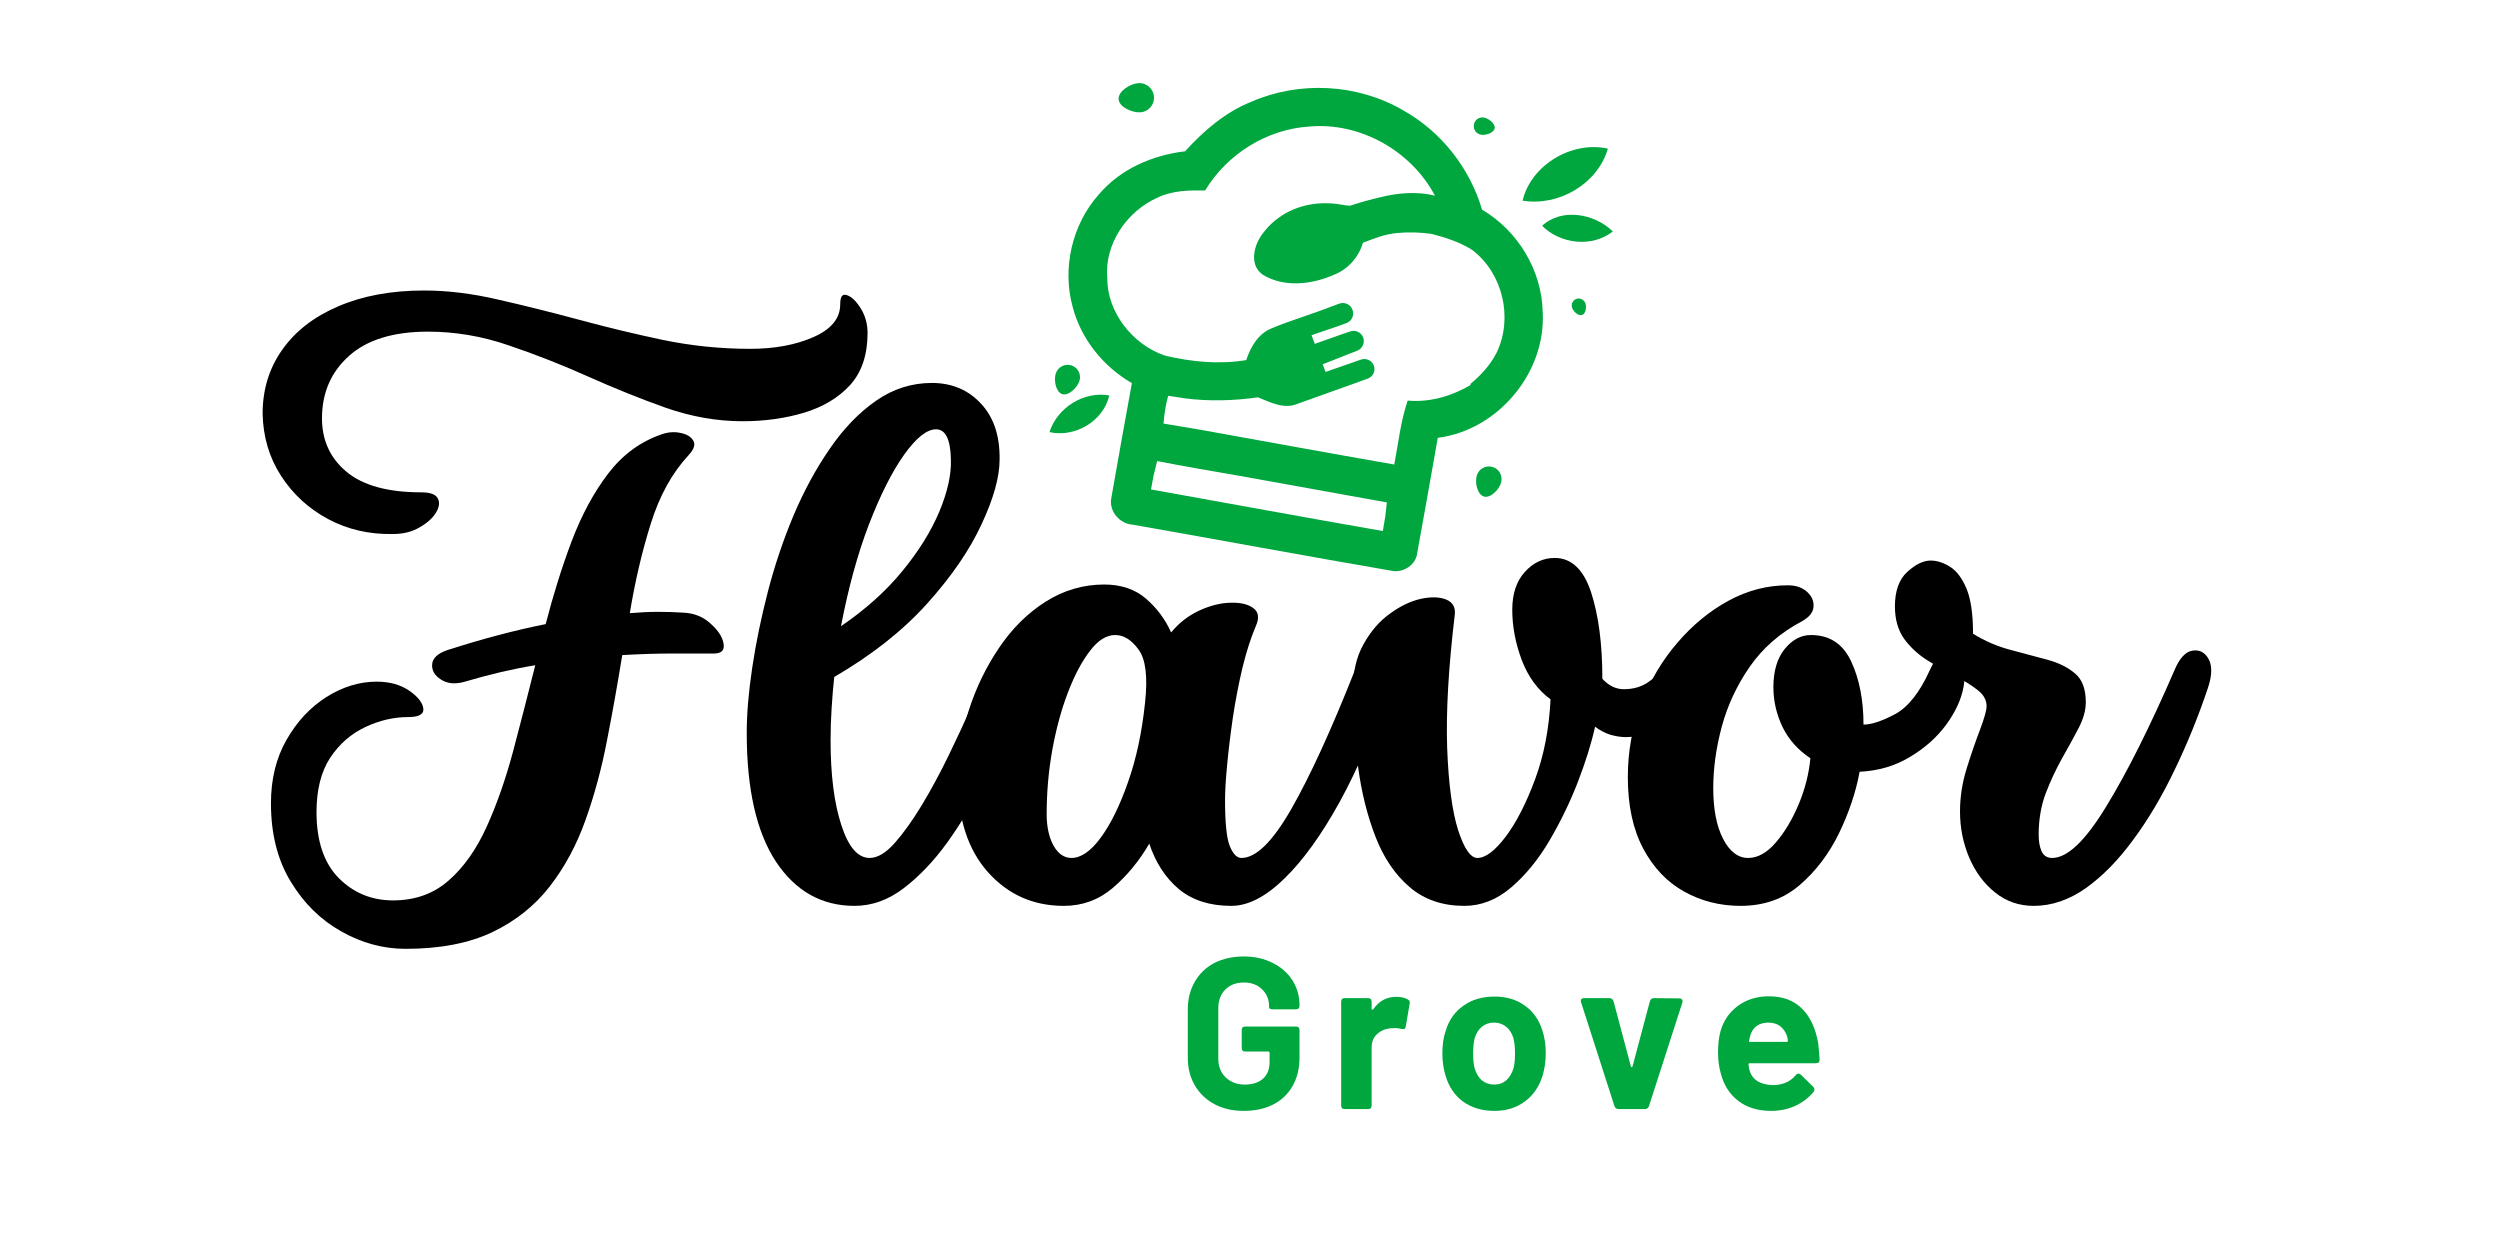 <svg xmlns="http://www.w3.org/2000/svg" xmlns:xlink="http://www.w3.org/1999/xlink" width="200" zoomAndPan="magnify" viewBox="0 0 150 75" height="100" preserveAspectRatio="xMidYMid meet" version="1.0"><defs><g/><clipPath id="13c35b1f89"><path d="M 91 8 L 97 8 L 97 13 L 91 13 Z M 91 8 " clip-rule="nonzero"/></clipPath><clipPath id="652baae8a0"><path d="M 66.199 2.25 L 97.941 7.945 L 92.91 35.996 L 61.168 30.305 Z M 66.199 2.25 " clip-rule="nonzero"/></clipPath><clipPath id="efc625792e"><path d="M 66.199 2.25 L 97.941 7.945 L 92.91 35.996 L 61.168 30.305 Z M 66.199 2.25 " clip-rule="nonzero"/></clipPath><clipPath id="5a313bdd3c"><path d="M 92 12 L 97 12 L 97 15 L 92 15 Z M 92 12 " clip-rule="nonzero"/></clipPath><clipPath id="aee0f54c89"><path d="M 66.199 2.25 L 97.941 7.945 L 92.91 35.996 L 61.168 30.305 Z M 66.199 2.25 " clip-rule="nonzero"/></clipPath><clipPath id="fde1072bd5"><path d="M 66.199 2.25 L 97.941 7.945 L 92.91 35.996 L 61.168 30.305 Z M 66.199 2.25 " clip-rule="nonzero"/></clipPath><clipPath id="d5d98bb91b"><path d="M 62 23 L 67 23 L 67 26 L 62 26 Z M 62 23 " clip-rule="nonzero"/></clipPath><clipPath id="4e67abfd45"><path d="M 66.199 2.25 L 97.941 7.945 L 92.91 35.996 L 61.168 30.305 Z M 66.199 2.25 " clip-rule="nonzero"/></clipPath><clipPath id="5606005c59"><path d="M 66.199 2.25 L 97.941 7.945 L 92.91 35.996 L 61.168 30.305 Z M 66.199 2.25 " clip-rule="nonzero"/></clipPath><clipPath id="0e4ba80cce"><path d="M 79 12 L 80 12 L 80 13 L 79 13 Z M 79 12 " clip-rule="nonzero"/></clipPath><clipPath id="db1897dede"><path d="M 66.199 2.25 L 97.941 7.945 L 92.91 35.996 L 61.168 30.305 Z M 66.199 2.25 " clip-rule="nonzero"/></clipPath><clipPath id="0bf92dabf0"><path d="M 66.199 2.25 L 97.941 7.945 L 92.91 35.996 L 61.168 30.305 Z M 66.199 2.25 " clip-rule="nonzero"/></clipPath><clipPath id="3ff519971a"><path d="M 64 5 L 93 5 L 93 35 L 64 35 Z M 64 5 " clip-rule="nonzero"/></clipPath><clipPath id="35c24257bd"><path d="M 66.199 2.25 L 97.941 7.945 L 92.91 35.996 L 61.168 30.305 Z M 66.199 2.25 " clip-rule="nonzero"/></clipPath><clipPath id="cd84bd92ae"><path d="M 66.199 2.25 L 97.941 7.945 L 92.91 35.996 L 61.168 30.305 Z M 66.199 2.25 " clip-rule="nonzero"/></clipPath><clipPath id="4692410f9f"><path d="M 94 17 L 96 17 L 96 19 L 94 19 Z M 94 17 " clip-rule="nonzero"/></clipPath><clipPath id="4905ee0ce0"><path d="M 66.199 2.25 L 97.941 7.945 L 92.91 35.996 L 61.168 30.305 Z M 66.199 2.25 " clip-rule="nonzero"/></clipPath><clipPath id="34837a50b5"><path d="M 66.199 2.25 L 97.941 7.945 L 92.91 35.996 L 61.168 30.305 Z M 66.199 2.25 " clip-rule="nonzero"/></clipPath><clipPath id="04187ad2f4"><path d="M 88 27 L 91 27 L 91 30 L 88 30 Z M 88 27 " clip-rule="nonzero"/></clipPath><clipPath id="30c45a0f5e"><path d="M 66.199 2.25 L 97.941 7.945 L 92.91 35.996 L 61.168 30.305 Z M 66.199 2.25 " clip-rule="nonzero"/></clipPath><clipPath id="bcdcca774a"><path d="M 66.199 2.25 L 97.941 7.945 L 92.91 35.996 L 61.168 30.305 Z M 66.199 2.25 " clip-rule="nonzero"/></clipPath><clipPath id="c86ad2e675"><path d="M 88 7 L 90 7 L 90 9 L 88 9 Z M 88 7 " clip-rule="nonzero"/></clipPath><clipPath id="a51fb86eb2"><path d="M 66.199 2.25 L 97.941 7.945 L 92.91 35.996 L 61.168 30.305 Z M 66.199 2.25 " clip-rule="nonzero"/></clipPath><clipPath id="0090da941b"><path d="M 66.199 2.25 L 97.941 7.945 L 92.91 35.996 L 61.168 30.305 Z M 66.199 2.25 " clip-rule="nonzero"/></clipPath><clipPath id="53aaa52414"><path d="M 67 4 L 70 4 L 70 7 L 67 7 Z M 67 4 " clip-rule="nonzero"/></clipPath><clipPath id="31565f2cee"><path d="M 66.199 2.25 L 97.941 7.945 L 92.91 35.996 L 61.168 30.305 Z M 66.199 2.25 " clip-rule="nonzero"/></clipPath><clipPath id="a8f2fd3bd6"><path d="M 66.199 2.25 L 97.941 7.945 L 92.91 35.996 L 61.168 30.305 Z M 66.199 2.25 " clip-rule="nonzero"/></clipPath><clipPath id="cab5a407c2"><path d="M 63 21 L 65 21 L 65 24 L 63 24 Z M 63 21 " clip-rule="nonzero"/></clipPath><clipPath id="f287783543"><path d="M 66.199 2.25 L 97.941 7.945 L 92.91 35.996 L 61.168 30.305 Z M 66.199 2.25 " clip-rule="nonzero"/></clipPath><clipPath id="9e922eac19"><path d="M 66.199 2.25 L 97.941 7.945 L 92.91 35.996 L 61.168 30.305 Z M 66.199 2.25 " clip-rule="nonzero"/></clipPath></defs><rect x="-15" width="180" fill="#ffffff" y="-7.5" height="90" fill-opacity="1"/><rect x="-15" width="180" fill="#ffffff" y="-7.5" height="90" fill-opacity="1"/><g fill="#000000" fill-opacity="1"><g transform="translate(15.757, 54.352)"><g><path d="M 8.578 2.578 C 7.234 2.578 5.945 2.227 4.719 1.531 C 3.488 0.844 2.477 -0.148 1.688 -1.453 C 0.895 -2.754 0.5 -4.32 0.5 -6.156 C 0.5 -7.602 0.812 -8.875 1.438 -9.969 C 2.062 -11.062 2.859 -11.914 3.828 -12.531 C 4.805 -13.145 5.812 -13.453 6.844 -13.453 C 7.613 -13.453 8.258 -13.273 8.781 -12.922 C 9.301 -12.566 9.586 -12.211 9.641 -11.859 C 9.691 -11.504 9.391 -11.328 8.734 -11.328 C 7.859 -11.328 6.992 -11.125 6.141 -10.719 C 5.297 -10.32 4.598 -9.707 4.047 -8.875 C 3.504 -8.039 3.234 -6.957 3.234 -5.625 C 3.234 -3.895 3.676 -2.578 4.562 -1.672 C 5.457 -0.773 6.547 -0.328 7.828 -0.328 C 9.141 -0.328 10.25 -0.723 11.156 -1.516 C 12.062 -2.305 12.82 -3.379 13.438 -4.734 C 14.051 -6.086 14.582 -7.602 15.031 -9.281 C 15.477 -10.969 15.922 -12.688 16.359 -14.438 C 15.703 -14.332 15.02 -14.195 14.312 -14.031 C 13.602 -13.863 12.879 -13.672 12.141 -13.453 C 11.566 -13.285 11.086 -13.328 10.703 -13.578 C 10.316 -13.828 10.141 -14.133 10.172 -14.5 C 10.203 -14.863 10.504 -15.145 11.078 -15.344 C 13.18 -16.02 15.148 -16.539 16.984 -16.906 C 17.441 -18.676 17.961 -20.336 18.547 -21.891 C 19.141 -23.453 19.867 -24.801 20.734 -25.938 C 21.598 -27.07 22.672 -27.859 23.953 -28.297 C 24.336 -28.43 24.711 -28.457 25.078 -28.375 C 25.453 -28.301 25.707 -28.145 25.844 -27.906 C 25.977 -27.676 25.879 -27.383 25.547 -27.031 C 24.566 -25.969 23.816 -24.609 23.297 -22.953 C 22.773 -21.297 22.352 -19.5 22.031 -17.562 C 22.625 -17.613 23.188 -17.641 23.719 -17.641 C 24.258 -17.641 24.758 -17.625 25.219 -17.594 C 25.875 -17.57 26.426 -17.352 26.875 -16.938 C 27.332 -16.531 27.594 -16.129 27.656 -15.734 C 27.727 -15.336 27.535 -15.141 27.078 -15.141 C 26.336 -15.141 25.508 -15.141 24.594 -15.141 C 23.676 -15.141 22.672 -15.109 21.578 -15.047 C 21.305 -13.359 21.004 -11.664 20.672 -9.969 C 20.348 -8.27 19.914 -6.664 19.375 -5.156 C 18.844 -3.656 18.125 -2.32 17.219 -1.156 C 16.32 0 15.176 0.91 13.781 1.578 C 12.383 2.242 10.648 2.578 8.578 2.578 Z M 0 -29.531 C 0 -30.977 0.391 -32.254 1.172 -33.359 C 1.953 -34.473 3.07 -35.344 4.531 -35.969 C 6 -36.602 7.719 -36.922 9.688 -36.922 C 11.102 -36.922 12.586 -36.738 14.141 -36.375 C 15.703 -36.02 17.312 -35.617 18.969 -35.172 C 20.625 -34.723 22.312 -34.316 24.031 -33.953 C 25.758 -33.598 27.5 -33.422 29.25 -33.422 C 30.719 -33.422 31.984 -33.656 33.047 -34.125 C 34.117 -34.594 34.656 -35.25 34.656 -36.094 C 34.656 -36.562 34.789 -36.742 35.062 -36.641 C 35.344 -36.547 35.617 -36.281 35.891 -35.844 C 36.16 -35.406 36.297 -34.914 36.297 -34.375 C 36.297 -33.062 35.945 -32.02 35.25 -31.25 C 34.551 -30.488 33.633 -29.938 32.5 -29.594 C 31.363 -29.25 30.129 -29.078 28.797 -29.078 C 27.266 -29.078 25.723 -29.348 24.172 -29.891 C 22.629 -30.441 21.078 -31.066 19.516 -31.766 C 17.961 -32.461 16.383 -33.082 14.781 -33.625 C 13.188 -34.176 11.566 -34.453 9.922 -34.453 C 7.848 -34.453 6.27 -33.969 5.188 -33 C 4.102 -32.031 3.562 -30.781 3.562 -29.25 C 3.562 -27.938 4.051 -26.867 5.031 -26.047 C 6.02 -25.223 7.516 -24.812 9.516 -24.812 C 10.066 -24.812 10.398 -24.688 10.516 -24.438 C 10.641 -24.195 10.598 -23.91 10.391 -23.578 C 10.191 -23.254 9.863 -22.961 9.406 -22.703 C 8.957 -22.441 8.43 -22.312 7.828 -22.312 C 6.41 -22.281 5.113 -22.578 3.938 -23.203 C 2.758 -23.836 1.816 -24.703 1.109 -25.797 C 0.398 -26.891 0.031 -28.133 0 -29.531 Z M 0 -29.531 "/></g></g></g><g fill="#000000" fill-opacity="1"><g transform="translate(43.976, 54.352)"><g><path d="M 7.297 0 C 5.328 0 3.754 -0.883 2.578 -2.656 C 1.41 -4.438 0.828 -7.008 0.828 -10.375 C 0.828 -11.52 0.938 -12.82 1.156 -14.281 C 1.375 -15.75 1.688 -17.27 2.094 -18.844 C 2.5 -20.414 3.016 -21.945 3.641 -23.438 C 4.273 -24.926 5.004 -26.266 5.828 -27.453 C 6.648 -28.648 7.57 -29.602 8.594 -30.312 C 9.613 -31.02 10.727 -31.375 11.938 -31.375 C 13.133 -31.375 14.113 -30.961 14.875 -30.141 C 15.645 -29.328 16.02 -28.207 16 -26.781 C 16 -25.738 15.641 -24.445 14.922 -22.906 C 14.211 -21.363 13.125 -19.773 11.656 -18.141 C 10.195 -16.516 8.336 -15.047 6.078 -13.734 C 6.016 -13.141 5.961 -12.52 5.922 -11.875 C 5.879 -11.227 5.859 -10.578 5.859 -9.922 C 5.859 -7.867 6.07 -6.18 6.5 -4.859 C 6.926 -3.535 7.492 -2.875 8.203 -2.875 C 8.672 -2.875 9.172 -3.172 9.703 -3.766 C 10.234 -4.367 10.781 -5.133 11.344 -6.062 C 11.906 -7 12.438 -7.984 12.938 -9.016 C 13.445 -10.055 13.898 -11.035 14.297 -11.953 C 14.691 -12.867 15 -13.586 15.219 -14.109 C 15.488 -14.766 15.828 -15.156 16.234 -15.281 C 16.648 -15.406 16.977 -15.297 17.219 -14.953 C 17.469 -14.609 17.484 -14.055 17.266 -13.297 C 17.098 -12.66 16.816 -11.801 16.422 -10.719 C 16.023 -9.645 15.523 -8.492 14.922 -7.266 C 14.328 -6.035 13.633 -4.875 12.844 -3.781 C 12.051 -2.688 11.188 -1.781 10.25 -1.062 C 9.32 -0.352 8.336 0 7.297 0 Z M 6.484 -16.781 C 7.961 -17.789 9.191 -18.895 10.172 -20.094 C 11.16 -21.301 11.898 -22.492 12.391 -23.672 C 12.879 -24.848 13.109 -25.883 13.078 -26.781 C 13.055 -27.988 12.758 -28.594 12.188 -28.594 C 11.633 -28.594 10.992 -28.082 10.266 -27.062 C 9.547 -26.051 8.844 -24.656 8.156 -22.875 C 7.477 -21.102 6.922 -19.07 6.484 -16.781 Z M 6.484 -16.781 "/></g></g></g><g fill="#000000" fill-opacity="1"><g transform="translate(57.675, 54.352)"><g><path d="M 6.156 0 C 4.32 0 2.801 -0.676 1.594 -2.031 C 0.395 -3.383 -0.203 -5.238 -0.203 -7.594 C -0.203 -8.988 0.016 -10.367 0.453 -11.734 C 0.891 -13.098 1.5 -14.352 2.281 -15.5 C 3.062 -16.656 3.988 -17.57 5.062 -18.25 C 6.145 -18.938 7.316 -19.281 8.578 -19.281 C 9.586 -19.281 10.422 -19 11.078 -18.438 C 11.734 -17.875 12.238 -17.195 12.594 -16.406 C 13.062 -16.977 13.625 -17.414 14.281 -17.719 C 14.938 -18.02 15.562 -18.176 16.156 -18.188 C 16.758 -18.207 17.219 -18.098 17.531 -17.859 C 17.844 -17.629 17.891 -17.27 17.672 -16.781 C 17.379 -16.094 17.113 -15.266 16.875 -14.297 C 16.645 -13.328 16.453 -12.328 16.297 -11.297 C 16.148 -10.273 16.035 -9.328 15.953 -8.453 C 15.867 -7.578 15.828 -6.863 15.828 -6.312 C 15.828 -4.977 15.922 -4.07 16.109 -3.594 C 16.305 -3.113 16.539 -2.875 16.812 -2.875 C 17.688 -2.875 18.688 -3.859 19.812 -5.828 C 20.938 -7.797 22.207 -10.57 23.625 -14.156 C 23.926 -14.863 24.281 -15.258 24.688 -15.344 C 25.102 -15.426 25.426 -15.258 25.656 -14.844 C 25.883 -14.438 25.879 -13.863 25.641 -13.125 C 24.766 -10.5 23.785 -8.203 22.703 -6.234 C 21.617 -4.266 20.516 -2.734 19.391 -1.641 C 18.273 -0.547 17.211 0 16.203 0 C 14.922 0 13.875 -0.332 13.062 -1 C 12.258 -1.676 11.664 -2.586 11.281 -3.734 C 10.676 -2.691 9.945 -1.805 9.094 -1.078 C 8.25 -0.359 7.27 0 6.156 0 Z M 5.125 -5.5 C 5.125 -4.758 5.258 -4.133 5.531 -3.625 C 5.812 -3.125 6.172 -2.875 6.609 -2.875 C 7.18 -2.875 7.766 -3.273 8.359 -4.078 C 8.961 -4.891 9.508 -6 10 -7.406 C 10.5 -8.812 10.844 -10.414 11.031 -12.219 C 11.195 -13.75 11.066 -14.801 10.641 -15.375 C 10.223 -15.957 9.754 -16.25 9.234 -16.25 C 8.711 -16.25 8.211 -15.938 7.734 -15.312 C 7.254 -14.695 6.816 -13.879 6.422 -12.859 C 6.023 -11.836 5.707 -10.68 5.469 -9.391 C 5.238 -8.109 5.125 -6.812 5.125 -5.5 Z M 5.125 -5.5 "/></g></g></g><g fill="#000000" fill-opacity="1"><g transform="translate(79.783, 54.352)"><g><path d="M 8.078 0 C 6.766 0 5.672 -0.375 4.797 -1.125 C 3.922 -1.875 3.238 -2.879 2.75 -4.141 C 2.258 -5.398 1.91 -6.797 1.703 -8.328 C 1.492 -9.859 1.391 -11.406 1.391 -12.969 C 1.391 -14.031 1.602 -14.941 2.031 -15.703 C 2.457 -16.473 2.984 -17.082 3.609 -17.531 C 4.234 -17.988 4.852 -18.285 5.469 -18.422 C 6.094 -18.555 6.602 -18.539 7 -18.375 C 7.395 -18.207 7.562 -17.895 7.5 -17.438 C 7.125 -14.289 6.973 -11.633 7.047 -9.469 C 7.129 -7.312 7.348 -5.672 7.703 -4.547 C 8.066 -3.43 8.453 -2.875 8.859 -2.875 C 9.348 -2.875 9.914 -3.301 10.562 -4.156 C 11.207 -5.02 11.797 -6.172 12.328 -7.609 C 12.859 -9.047 13.164 -10.641 13.25 -12.391 C 12.477 -12.961 11.898 -13.754 11.516 -14.766 C 11.141 -15.773 10.953 -16.773 10.953 -17.766 C 10.953 -18.723 11.203 -19.477 11.703 -20.031 C 12.211 -20.594 12.812 -20.875 13.5 -20.875 C 14.508 -20.875 15.238 -20.18 15.688 -18.797 C 16.133 -17.422 16.359 -15.695 16.359 -13.625 C 16.742 -13.207 17.172 -13 17.641 -13 C 18.16 -13 18.617 -13.117 19.016 -13.359 C 19.41 -13.609 19.676 -13.875 19.812 -14.156 C 20.164 -14.914 20.539 -15.32 20.938 -15.375 C 21.332 -15.438 21.633 -15.254 21.844 -14.828 C 22.051 -14.398 22.047 -13.832 21.828 -13.125 C 21.578 -12.332 21.055 -11.633 20.266 -11.031 C 19.473 -10.426 18.641 -10.125 17.766 -10.125 C 17.484 -10.125 17.176 -10.172 16.844 -10.266 C 16.52 -10.367 16.211 -10.531 15.922 -10.75 C 15.703 -9.758 15.359 -8.656 14.891 -7.438 C 14.422 -6.227 13.852 -5.055 13.188 -3.922 C 12.52 -2.785 11.754 -1.848 10.891 -1.109 C 10.023 -0.367 9.086 0 8.078 0 Z M 8.078 0 "/></g></g></g><g fill="#000000" fill-opacity="1"><g transform="translate(98.076, 54.352)"><g><path d="M 6.359 0 C 5.129 0 4 -0.285 2.969 -0.859 C 1.945 -1.43 1.129 -2.289 0.516 -3.438 C -0.098 -4.594 -0.406 -6.02 -0.406 -7.719 C -0.406 -9.27 -0.141 -10.734 0.391 -12.109 C 0.922 -13.492 1.645 -14.719 2.562 -15.781 C 3.477 -16.852 4.504 -17.695 5.641 -18.312 C 6.773 -18.926 7.957 -19.234 9.188 -19.234 C 9.676 -19.234 10.062 -19.102 10.344 -18.844 C 10.633 -18.582 10.766 -18.281 10.734 -17.938 C 10.711 -17.602 10.473 -17.312 10.016 -17.062 C 8.723 -16.375 7.688 -15.469 6.906 -14.344 C 6.133 -13.227 5.578 -12.035 5.234 -10.766 C 4.891 -9.492 4.719 -8.258 4.719 -7.062 C 4.719 -5.801 4.914 -4.785 5.312 -4.016 C 5.707 -3.254 6.207 -2.875 6.812 -2.875 C 7.383 -2.875 7.938 -3.18 8.469 -3.797 C 9 -4.41 9.457 -5.176 9.844 -6.094 C 10.227 -7.008 10.461 -7.93 10.547 -8.859 C 9.805 -9.348 9.25 -9.973 8.875 -10.734 C 8.508 -11.504 8.328 -12.301 8.328 -13.125 C 8.328 -14.082 8.551 -14.844 9 -15.406 C 9.457 -15.969 9.984 -16.25 10.578 -16.25 C 11.703 -16.25 12.508 -15.719 13 -14.656 C 13.488 -13.602 13.734 -12.344 13.734 -10.875 C 14.203 -10.875 14.832 -11.082 15.625 -11.5 C 16.414 -11.926 17.113 -12.812 17.719 -14.156 C 18.07 -14.914 18.426 -15.328 18.781 -15.391 C 19.133 -15.461 19.414 -15.285 19.625 -14.859 C 19.832 -14.441 19.867 -13.863 19.734 -13.125 C 19.598 -12.383 19.25 -11.629 18.688 -10.859 C 18.125 -10.098 17.395 -9.453 16.5 -8.922 C 15.613 -8.391 14.613 -8.098 13.5 -8.047 C 13.281 -6.836 12.867 -5.609 12.266 -4.359 C 11.66 -3.117 10.875 -2.082 9.906 -1.25 C 8.938 -0.414 7.754 0 6.359 0 Z M 6.359 0 "/></g></g></g><g fill="#000000" fill-opacity="1"><g transform="translate(114.195, 54.352)"><g><path d="M 7.828 0 C 6.953 0 6.18 -0.266 5.516 -0.797 C 4.848 -1.328 4.328 -2.031 3.953 -2.906 C 3.586 -3.781 3.406 -4.695 3.406 -5.656 C 3.406 -6.531 3.539 -7.398 3.812 -8.266 C 4.082 -9.129 4.348 -9.898 4.609 -10.578 C 4.867 -11.266 5 -11.734 5 -11.984 C 5 -12.359 4.812 -12.688 4.438 -12.969 C 4.07 -13.258 3.613 -13.539 3.062 -13.812 C 2.52 -14.094 1.973 -14.406 1.422 -14.75 C 0.879 -15.094 0.422 -15.52 0.047 -16.031 C -0.316 -16.551 -0.5 -17.195 -0.5 -17.969 C -0.5 -18.895 -0.254 -19.582 0.234 -20.031 C 0.734 -20.488 1.203 -20.719 1.641 -20.719 C 2.023 -20.719 2.414 -20.594 2.812 -20.344 C 3.207 -20.094 3.535 -19.656 3.797 -19.031 C 4.055 -18.406 4.188 -17.504 4.188 -16.328 C 4.895 -15.891 5.645 -15.566 6.438 -15.359 C 7.227 -15.148 7.969 -14.953 8.656 -14.766 C 9.344 -14.578 9.895 -14.301 10.312 -13.938 C 10.738 -13.582 10.953 -13.008 10.953 -12.219 C 10.953 -11.727 10.805 -11.207 10.516 -10.656 C 10.234 -10.113 9.906 -9.516 9.531 -8.859 C 9.164 -8.203 8.836 -7.5 8.547 -6.75 C 8.266 -6 8.125 -5.172 8.125 -4.266 C 8.125 -3.879 8.18 -3.551 8.297 -3.281 C 8.422 -3.008 8.633 -2.875 8.938 -2.875 C 9.844 -2.875 10.922 -3.898 12.172 -5.953 C 13.43 -8.004 14.801 -10.738 16.281 -14.156 C 16.582 -14.863 16.938 -15.25 17.344 -15.312 C 17.758 -15.383 18.082 -15.223 18.312 -14.828 C 18.539 -14.43 18.535 -13.863 18.297 -13.125 C 17.723 -11.406 17.055 -9.758 16.297 -8.188 C 15.547 -6.613 14.719 -5.211 13.812 -3.984 C 12.914 -2.754 11.961 -1.781 10.953 -1.062 C 9.941 -0.352 8.898 0 7.828 0 Z M 7.828 0 "/></g></g></g><g clip-path="url(#13c35b1f89)"><g clip-path="url(#652baae8a0)"><g clip-path="url(#efc625792e)"><path fill="#00a63e" d="M 91.355 12.039 C 91.867 9.883 94.328 8.438 96.473 8.918 C 95.859 11.043 93.508 12.398 91.355 12.039 Z M 91.355 12.039 " fill-opacity="1" fill-rule="nonzero"/></g></g></g><g clip-path="url(#5a313bdd3c)"><g clip-path="url(#aee0f54c89)"><g clip-path="url(#fde1072bd5)"><path fill="#00a63e" d="M 92.527 13.547 C 93.711 12.453 95.688 12.82 96.77 13.887 C 95.527 14.867 93.621 14.648 92.527 13.547 Z M 92.527 13.547 " fill-opacity="1" fill-rule="nonzero"/></g></g></g><g clip-path="url(#d5d98bb91b)"><g clip-path="url(#4e67abfd45)"><g clip-path="url(#5606005c59)"><path fill="#00a63e" d="M 62.969 25.926 C 63.438 24.457 65.031 23.453 66.559 23.727 C 66.199 25.277 64.5 26.27 62.969 25.926 Z M 62.969 25.926 " fill-opacity="1" fill-rule="nonzero"/></g></g></g><g clip-path="url(#0e4ba80cce)"><g clip-path="url(#db1897dede)"><g clip-path="url(#0bf92dabf0)"><path fill="#00a63e" d="M 79.285 12.227 C 79.273 12.215 79.262 12.207 79.246 12.199 C 79.262 12.207 79.273 12.211 79.285 12.227 Z M 79.285 12.227 " fill-opacity="1" fill-rule="nonzero"/></g></g></g><g clip-path="url(#3ff519971a)"><g clip-path="url(#35c24257bd)"><g clip-path="url(#cd84bd92ae)"><path fill="#00a63e" d="M 92.562 18.715 C 92.508 16.211 91.066 13.84 88.922 12.578 C 88.188 10.082 86.473 7.898 84.199 6.625 C 81.457 5.016 77.953 4.84 75.051 6.117 C 73.496 6.746 72.219 7.852 71.105 9.078 C 69.145 9.309 67.219 10.141 65.926 11.672 C 64.316 13.477 63.715 16.109 64.367 18.441 C 64.871 20.355 66.203 22 67.914 22.988 C 67.496 25.289 67.074 27.594 66.676 29.898 C 66.527 30.672 67.188 31.438 67.961 31.48 C 73.141 32.391 78.312 33.355 83.496 34.246 C 84.18 34.395 84.957 33.895 85.031 33.191 C 85.449 30.887 85.863 28.578 86.266 26.27 C 89.883 25.809 92.77 22.352 92.562 18.715 Z M 69.059 29.367 C 69.109 29.082 69.168 28.793 69.219 28.512 C 69.289 28.227 69.363 27.949 69.426 27.664 C 71.07 27.984 72.719 28.27 74.367 28.551 C 77.312 29.086 80.262 29.613 83.211 30.145 C 83.18 30.434 83.148 30.719 83.113 31.012 C 83.07 31.293 83.02 31.574 82.969 31.863 C 78.332 31.051 73.695 30.199 69.059 29.367 Z M 89.801 21.152 C 89.426 21.895 88.859 22.512 88.227 23.035 L 88.234 23.102 C 87.094 23.77 85.789 24.156 84.461 24.035 C 84.039 25.277 83.902 26.586 83.656 27.871 C 79.742 27.188 75.832 26.473 71.918 25.766 C 71.215 25.652 70.516 25.535 69.812 25.414 C 69.855 24.848 69.941 24.289 70.09 23.746 C 70.43 23.801 70.766 23.848 71.105 23.902 C 72.562 24.09 74.031 24.043 75.484 23.84 C 76.223 24.141 77.043 24.574 77.852 24.227 C 79.258 23.723 80.664 23.227 82.07 22.715 C 82.387 22.598 82.547 22.246 82.43 21.934 C 82.316 21.629 81.977 21.469 81.664 21.574 L 79.535 22.316 L 79.359 21.859 L 81.16 21.148 L 81.176 21.145 L 81.438 21.039 C 81.754 20.914 81.906 20.566 81.789 20.246 C 81.668 19.934 81.328 19.777 81.02 19.883 L 80.324 20.121 L 78.887 20.633 L 78.691 20.117 C 79.387 19.863 80.098 19.648 80.793 19.383 C 81.113 19.262 81.273 18.902 81.148 18.582 C 81.027 18.262 80.672 18.102 80.355 18.219 C 80.223 18.266 80.09 18.32 79.961 18.363 C 78.758 18.84 77.504 19.199 76.305 19.695 C 75.488 20.023 75.039 20.812 74.773 21.605 C 73.152 21.879 71.504 21.711 69.922 21.344 C 67.977 20.703 66.426 18.746 66.438 16.691 C 66.25 14.648 67.621 12.66 69.465 11.852 C 70.352 11.426 71.348 11.414 72.309 11.426 C 73.629 9.238 76.023 7.742 78.59 7.59 C 81.629 7.328 84.68 9.062 86.098 11.742 C 85.93 11.699 85.75 11.664 85.562 11.637 C 84.773 11.531 83.973 11.586 83.195 11.75 C 82.457 11.91 81.723 12.102 81 12.344 C 80.836 12.336 80.672 12.312 80.516 12.285 C 79.195 12.043 77.816 12.273 76.727 13.059 C 76.398 13.297 76.094 13.578 75.84 13.914 C 75.25 14.609 74.891 15.875 75.773 16.488 C 77.066 17.273 78.727 17.066 80.055 16.48 C 80.891 16.145 81.523 15.426 81.777 14.566 C 82.094 14.441 82.41 14.324 82.727 14.219 C 83.086 14.094 83.461 14.016 83.844 13.98 C 84.527 13.914 85.207 13.941 85.887 14.031 C 86.738 14.254 87.59 14.523 88.336 15 C 90.164 16.387 90.801 19.07 89.801 21.152 Z M 89.801 21.152 " fill-opacity="1" fill-rule="nonzero"/></g></g></g><g clip-path="url(#4692410f9f)"><g clip-path="url(#4905ee0ce0)"><g clip-path="url(#34837a50b5)"><path fill="#00a63e" d="M 95.121 18.188 C 95.203 18.406 95.156 18.82 94.934 18.895 C 94.711 18.98 94.406 18.699 94.332 18.477 C 94.246 18.258 94.363 18.02 94.578 17.934 C 94.797 17.855 95.035 17.973 95.121 18.188 Z M 95.121 18.188 " fill-opacity="1" fill-rule="nonzero"/></g></g></g><g clip-path="url(#04187ad2f4)"><g clip-path="url(#30c45a0f5e)"><g clip-path="url(#bcdcca774a)"><path fill="#00a63e" d="M 90.066 28.957 C 89.949 29.363 89.445 29.906 89.039 29.793 C 88.633 29.676 88.484 28.945 88.605 28.539 C 88.723 28.133 89.141 27.898 89.543 28.016 C 89.945 28.125 90.18 28.551 90.066 28.957 Z M 90.066 28.957 " fill-opacity="1" fill-rule="nonzero"/></g></g></g><g clip-path="url(#c86ad2e675)"><g clip-path="url(#a51fb86eb2)"><g clip-path="url(#0090da941b)"><path fill="#00a63e" d="M 89.039 7.055 C 89.32 7.105 89.73 7.418 89.68 7.699 C 89.629 7.98 89.137 8.133 88.855 8.082 C 88.574 8.031 88.383 7.758 88.434 7.477 C 88.48 7.188 88.75 7.004 89.039 7.055 Z M 89.039 7.055 " fill-opacity="1" fill-rule="nonzero"/></g></g></g><g clip-path="url(#53aaa52414)"><g clip-path="url(#31565f2cee)"><g clip-path="url(#a8f2fd3bd6)"><path fill="#00a63e" d="M 68.43 6.738 C 67.945 6.773 67.152 6.438 67.117 5.953 C 67.082 5.469 67.82 5.02 68.301 4.988 C 68.785 4.953 69.203 5.32 69.238 5.797 C 69.277 6.281 68.914 6.703 68.43 6.738 Z M 68.43 6.738 " fill-opacity="1" fill-rule="nonzero"/></g></g></g><g clip-path="url(#cab5a407c2)"><g clip-path="url(#f287783543)"><g clip-path="url(#9e922eac19)"><path fill="#00a63e" d="M 64.766 22.859 C 64.637 23.25 64.121 23.773 63.73 23.645 C 63.34 23.516 63.219 22.797 63.348 22.406 C 63.477 22.016 63.895 21.801 64.285 21.922 C 64.676 22.051 64.891 22.469 64.766 22.859 Z M 64.766 22.859 " fill-opacity="1" fill-rule="nonzero"/></g></g></g><g fill="#00a63e" fill-opacity="1"><g transform="translate(70.659, 66.544)"><g><path d="M 3.969 0.109 C 3.301 0.109 2.711 -0.023 2.203 -0.297 C 1.703 -0.566 1.312 -0.941 1.031 -1.422 C 0.75 -1.898 0.609 -2.453 0.609 -3.078 L 0.609 -5.984 C 0.609 -6.609 0.75 -7.16 1.031 -7.641 C 1.312 -8.129 1.703 -8.504 2.203 -8.766 C 2.711 -9.023 3.301 -9.156 3.969 -9.156 C 4.625 -9.156 5.203 -9.023 5.703 -8.766 C 6.211 -8.516 6.609 -8.164 6.891 -7.719 C 7.172 -7.27 7.312 -6.773 7.312 -6.234 L 7.312 -6.203 C 7.312 -6.055 7.238 -5.984 7.094 -5.984 L 5.703 -5.984 C 5.641 -5.984 5.586 -5.992 5.547 -6.016 C 5.504 -6.047 5.484 -6.07 5.484 -6.094 L 5.484 -6.188 C 5.484 -6.582 5.344 -6.914 5.062 -7.188 C 4.789 -7.457 4.426 -7.594 3.969 -7.594 C 3.5 -7.594 3.125 -7.445 2.844 -7.156 C 2.57 -6.875 2.438 -6.5 2.438 -6.031 L 2.438 -3.031 C 2.438 -2.562 2.586 -2.18 2.891 -1.891 C 3.191 -1.609 3.57 -1.469 4.031 -1.469 C 4.477 -1.469 4.836 -1.582 5.109 -1.812 C 5.379 -2.051 5.516 -2.383 5.516 -2.812 L 5.516 -3.375 C 5.516 -3.426 5.488 -3.453 5.438 -3.453 L 4.062 -3.453 C 3.914 -3.453 3.844 -3.523 3.844 -3.672 L 3.844 -4.734 C 3.844 -4.879 3.914 -4.953 4.062 -4.953 L 7.094 -4.953 C 7.238 -4.953 7.312 -4.879 7.312 -4.734 L 7.312 -3.094 C 7.312 -2.438 7.172 -1.863 6.891 -1.375 C 6.617 -0.895 6.227 -0.523 5.719 -0.266 C 5.219 -0.016 4.633 0.109 3.969 0.109 Z M 3.969 0.109 "/></g></g></g><g fill="#00a63e" fill-opacity="1"><g transform="translate(79.798, 66.544)"><g><path d="M 3.984 -6.734 C 4.266 -6.734 4.492 -6.68 4.672 -6.578 C 4.773 -6.523 4.812 -6.438 4.781 -6.312 L 4.547 -4.953 C 4.535 -4.879 4.508 -4.832 4.469 -4.812 C 4.426 -4.789 4.363 -4.789 4.281 -4.812 C 4.145 -4.844 4.02 -4.859 3.906 -4.859 C 3.844 -4.859 3.742 -4.852 3.609 -4.844 C 3.297 -4.812 3.031 -4.691 2.812 -4.484 C 2.602 -4.285 2.5 -4.02 2.5 -3.688 L 2.5 -0.219 C 2.5 -0.07 2.426 0 2.281 0 L 0.891 0 C 0.742 0 0.672 -0.07 0.672 -0.219 L 0.672 -6.438 C 0.672 -6.582 0.742 -6.656 0.891 -6.656 L 2.281 -6.656 C 2.426 -6.656 2.5 -6.582 2.5 -6.438 L 2.5 -6.031 C 2.5 -6 2.504 -5.977 2.516 -5.969 C 2.535 -5.957 2.562 -5.961 2.594 -5.984 C 2.938 -6.484 3.398 -6.734 3.984 -6.734 Z M 3.984 -6.734 "/></g></g></g><g fill="#00a63e" fill-opacity="1"><g transform="translate(86.042, 66.544)"><g><path d="M 3.625 0.109 C 2.883 0.109 2.254 -0.078 1.734 -0.453 C 1.223 -0.836 0.875 -1.359 0.688 -2.016 C 0.562 -2.422 0.5 -2.863 0.5 -3.344 C 0.5 -3.863 0.566 -4.316 0.703 -4.703 C 0.898 -5.348 1.254 -5.848 1.766 -6.203 C 2.273 -6.566 2.898 -6.75 3.641 -6.75 C 4.348 -6.75 4.953 -6.566 5.453 -6.203 C 5.953 -5.848 6.301 -5.352 6.5 -4.719 C 6.633 -4.32 6.703 -3.867 6.703 -3.359 C 6.703 -2.91 6.645 -2.477 6.531 -2.062 C 6.332 -1.383 5.977 -0.852 5.469 -0.469 C 4.957 -0.082 4.344 0.109 3.625 0.109 Z M 3.625 -1.469 C 3.895 -1.469 4.129 -1.551 4.328 -1.719 C 4.523 -1.895 4.672 -2.133 4.766 -2.438 C 4.828 -2.664 4.859 -2.969 4.859 -3.344 C 4.859 -3.695 4.828 -4 4.766 -4.25 C 4.672 -4.551 4.523 -4.781 4.328 -4.938 C 4.129 -5.102 3.883 -5.188 3.594 -5.188 C 3.312 -5.188 3.07 -5.102 2.875 -4.938 C 2.676 -4.781 2.531 -4.551 2.438 -4.25 C 2.375 -4 2.344 -3.695 2.344 -3.344 C 2.344 -2.988 2.375 -2.688 2.438 -2.438 C 2.531 -2.133 2.676 -1.895 2.875 -1.719 C 3.082 -1.551 3.332 -1.469 3.625 -1.469 Z M 3.625 -1.469 "/></g></g></g><g fill="#00a63e" fill-opacity="1"><g transform="translate(94.536, 66.544)"><g><path d="M 2.578 0 C 2.453 0 2.367 -0.062 2.328 -0.188 L 0.328 -6.406 C 0.316 -6.426 0.312 -6.453 0.312 -6.484 C 0.312 -6.535 0.328 -6.578 0.359 -6.609 C 0.391 -6.641 0.438 -6.656 0.5 -6.656 L 2.031 -6.656 C 2.156 -6.656 2.238 -6.586 2.281 -6.453 L 3.312 -2.578 C 3.32 -2.535 3.336 -2.516 3.359 -2.516 C 3.391 -2.516 3.41 -2.535 3.422 -2.578 L 4.453 -6.453 C 4.492 -6.586 4.578 -6.656 4.703 -6.656 L 6.219 -6.641 C 6.301 -6.641 6.359 -6.613 6.391 -6.562 C 6.422 -6.52 6.426 -6.461 6.406 -6.391 L 4.406 -0.188 C 4.363 -0.062 4.281 0 4.156 0 Z M 2.578 0 "/></g></g></g><g fill="#00a63e" fill-opacity="1"><g transform="translate(102.551, 66.544)"><g><path d="M 3.875 -1.438 C 4.445 -1.457 4.883 -1.656 5.188 -2.031 C 5.238 -2.094 5.297 -2.125 5.359 -2.125 C 5.41 -2.125 5.457 -2.102 5.5 -2.062 L 6.234 -1.344 C 6.285 -1.289 6.312 -1.238 6.312 -1.188 C 6.312 -1.125 6.297 -1.07 6.266 -1.031 C 5.973 -0.676 5.602 -0.395 5.156 -0.188 C 4.719 0.008 4.238 0.109 3.719 0.109 C 2.914 0.109 2.254 -0.094 1.734 -0.5 C 1.211 -0.906 0.863 -1.461 0.688 -2.172 C 0.582 -2.555 0.531 -2.957 0.531 -3.375 C 0.531 -3.875 0.578 -4.297 0.672 -4.641 C 0.848 -5.285 1.195 -5.801 1.719 -6.188 C 2.238 -6.57 2.859 -6.766 3.578 -6.766 C 4.422 -6.766 5.086 -6.516 5.578 -6.016 C 6.078 -5.516 6.398 -4.812 6.547 -3.906 C 6.578 -3.625 6.602 -3.312 6.625 -2.969 C 6.625 -2.82 6.551 -2.75 6.406 -2.75 L 2.438 -2.75 C 2.383 -2.75 2.359 -2.723 2.359 -2.672 C 2.379 -2.484 2.406 -2.348 2.438 -2.266 C 2.531 -1.992 2.703 -1.785 2.953 -1.641 C 3.211 -1.504 3.52 -1.438 3.875 -1.438 Z M 3.547 -5.188 C 3.266 -5.188 3.031 -5.117 2.844 -4.984 C 2.664 -4.848 2.539 -4.66 2.469 -4.422 C 2.426 -4.254 2.398 -4.145 2.391 -4.094 C 2.379 -4.051 2.398 -4.031 2.453 -4.031 L 4.656 -4.031 C 4.695 -4.031 4.719 -4.047 4.719 -4.078 C 4.719 -4.172 4.703 -4.27 4.672 -4.375 C 4.586 -4.625 4.453 -4.82 4.266 -4.969 C 4.078 -5.113 3.836 -5.188 3.547 -5.188 Z M 3.547 -5.188 "/></g></g></g></svg>